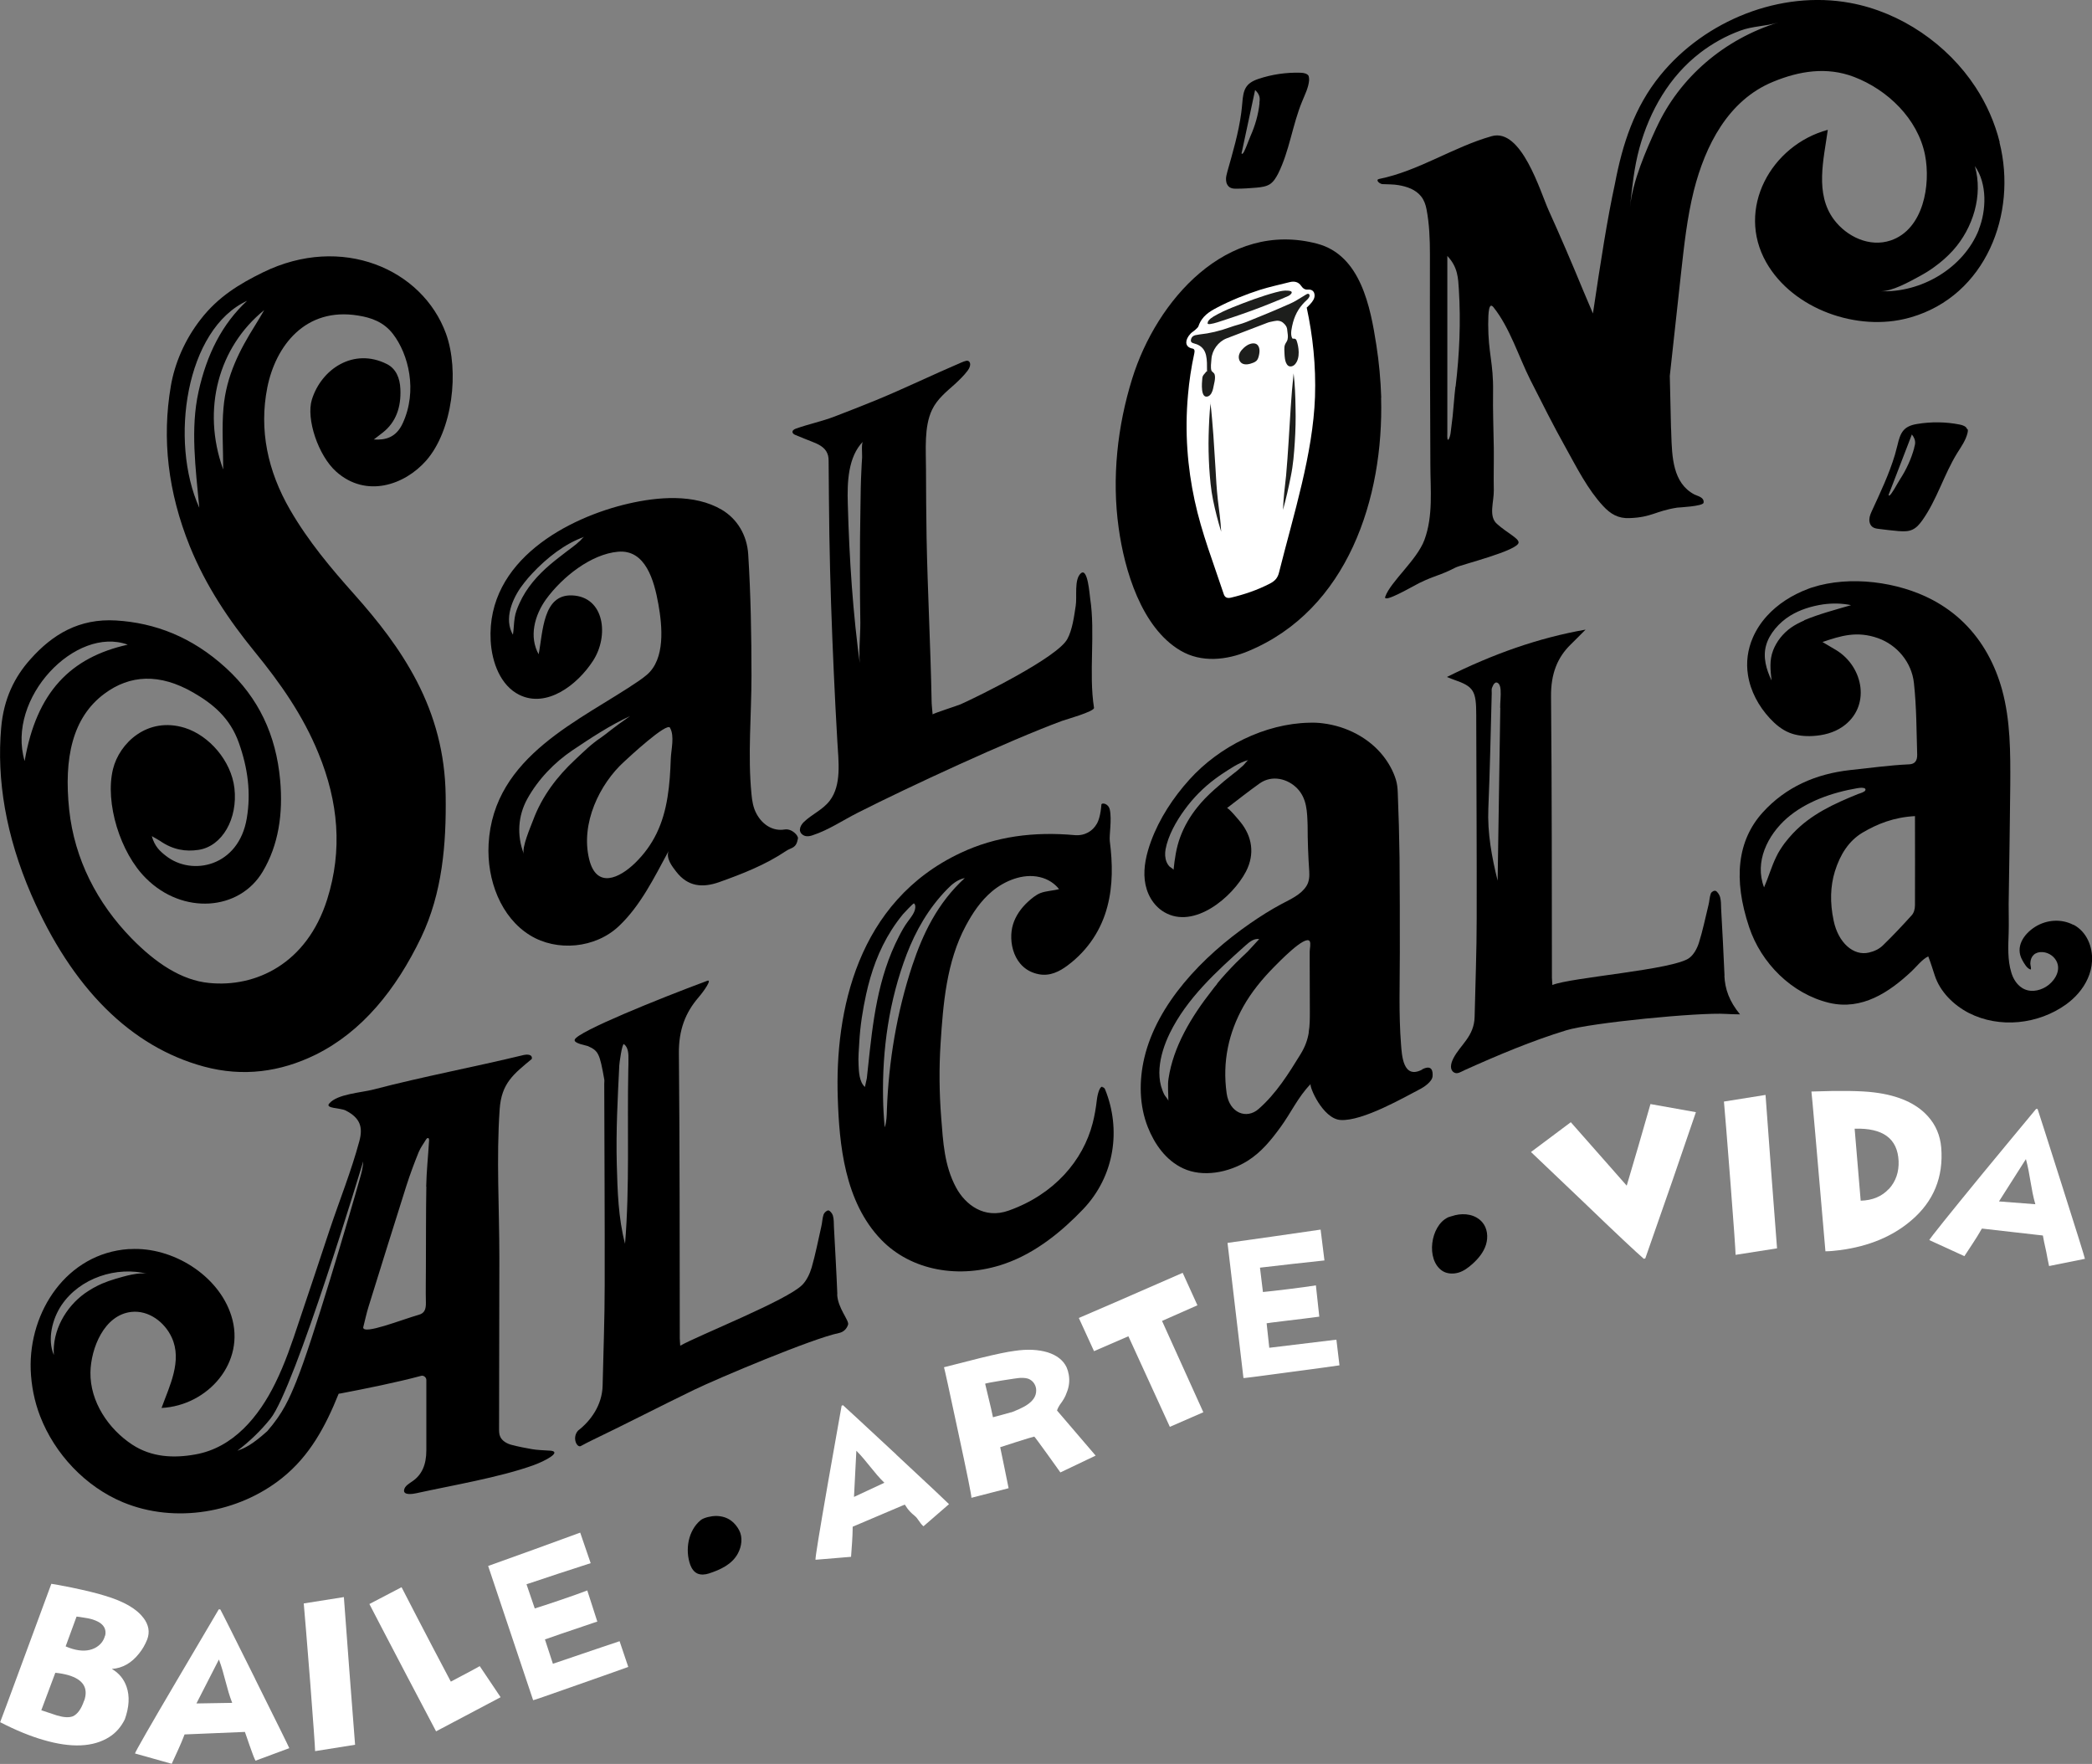 <svg xmlns="http://www.w3.org/2000/svg" id="Capa_1" data-name="Capa 1" viewBox="0 0 141.81 119.57"><rect x="0" y="0" width="141.81" height="119.57" fill="#808080" stroke="none"/><defs><style>      .cls-1 {        fill: none;      }      .cls-2 {        fill: #1d1e1c;      }      .cls-3 {        fill: #fff;      }    </style></defs><g><path d="M10.29,56.68c.2.7.54,1.01.95,1.33,1.78,1.41,4.95.73,5.49-2.55.29-1.72.07-3.4-.54-5.11-.6-1.7-1.78-2.65-3.08-3.4-2.3-1.33-4.31-1.21-6.04.08-2.16,1.61-2.75,4.35-2.38,7.86.36,3.36,1.9,6.33,4.22,8.71,1.62,1.66,3.38,2.85,5.26,3.03,3.15.32,6.63-1.29,8.01-5.67,1.05-3.33.76-6.6-.59-9.89-1.06-2.6-2.6-4.78-4.34-6.91-1.71-2.1-3.28-4.41-4.38-7.12-1.49-3.69-1.9-7.3-1.29-10.87.26-1.54.95-3.15,2.02-4.52,1.19-1.54,2.64-2.41,4.23-3.19,5.33-2.61,10.8-.23,12.4,4.15.92,2.53.45,6.57-1.34,8.61-1.46,1.66-4.07,2.56-6.1.75-1.22-1.09-2.05-3.58-1.65-4.88.64-2.07,2.83-3.55,5.09-2.41.61.31.88.94.91,1.69.06,1.23-.3,2.25-1.19,2.95-.18.14-.37.29-.61.47.78.05,1.51-.12,1.96-1.1,1.02-2.21.39-4.68-.66-6.05-.63-.82-1.48-1.11-2.36-1.25-3.59-.59-5.6,2.07-6.16,4.88-.57,2.88.03,5.67,1.54,8.28,1.25,2.16,2.79,3.98,4.34,5.72,1.62,1.82,3.1,3.69,4.25,5.9,1.23,2.37,1.92,4.91,1.96,7.74.05,3.33-.23,6.63-1.66,9.63-1.71,3.56-4.02,6.4-7.15,7.95-2.4,1.18-4.93,1.52-7.57.81-4.95-1.34-8.94-5.29-11.71-11.66C.39,56.64-.23,52.84.08,49.33c.17-1.98.92-3.46,1.98-4.64,1.5-1.69,3.31-2.78,5.81-2.63,2.61.16,5.14,1.1,7.46,3.23,2.19,2.01,3.38,4.51,3.66,7.59.21,2.3-.12,4.42-1.18,6.2-1.59,2.68-5.43,2.94-7.91.46-1.75-1.72-2.8-5.13-2.24-7.41.43-1.75,2.33-3.58,4.87-2.79,1.65.52,3.14,2.23,3.36,4.08.24,2.07-.82,3.95-2.44,4.19-.86.13-1.72,0-2.59-.6-.15-.1-.31-.18-.55-.32ZM16.77,20.38c-4.2,1.92-5.29,9.54-3.26,14.04-.25-2.68-.61-5.37-.05-7.88.56-2.53,1.6-4.59,3.31-6.17ZM1.67,51.59c.8-4.67,3.11-7.03,6.99-7.89-3.52-1.29-8.25,3.59-6.99,7.89ZM15.13,31.8c0-1.44-.1-2.83.02-4.16.19-2.18,1.1-3.92,2.14-5.58.21-.34.42-.69.62-1.04-3.09,2.5-4.25,6.71-2.79,10.78Z"></path><path d="M54.23,56.22c0-.19.13-.37.26-.5.55-.53,1.29-.83,1.76-1.45.81-1.07.59-2.65.51-4.03-.09-1.55-.17-3.11-.24-4.66-.14-3.1-.25-6.2-.3-9.3-.01-.84-.02-1.67-.03-2.51l-.02-2.41c0-.21,0-.43-.09-.63-.17-.42-.62-.63-1.01-.78-.38-.15-.76-.3-1.14-.46-.08-.03-.17-.08-.2-.16-.05-.13.09-.23.21-.27.86-.31,1.76-.49,2.62-.82.95-.36,1.9-.74,2.84-1.12,1.94-.8,3.83-1.72,5.75-2.54.27-.11.46-.2.57-.04s0,.42-.13.59c-.25.33-.54.61-.84.89-.58.52-1.22,1.02-1.57,1.76-.55,1.15-.41,2.7-.41,4.03,0,1.54.02,3.09.04,4.63.07,3.67.27,7.36.34,11.03,0,.29.04.59.07.96,0-.06,1.73-.61,1.9-.69,1.25-.56,6.55-3.17,7.23-4.42.34-.62.46-1.53.57-2.26.1-.61-.12-1.77.34-2.19.48-.44.6,1.46.64,1.7.36,2.34-.11,5.07.26,7.41.04.25-1.93.8-2.15.88-3.63,1.34-10.41,4.48-13.86,6.23-1.01.51-1.99,1.18-3.07,1.53-.14.05-.29.08-.44.06s-.31-.12-.38-.27c-.03-.06-.04-.12-.04-.18ZM58.32,45.32c-.14-1,0-2.09,0-3.09-.02-1.17-.03-2.34-.03-3.51,0-1.51.01-3.01.04-4.51.01-.77.02-1.54.06-2.3.01-.3.03-.6.05-.9.01-.19-.06-.97.06-1.08-1.01,1.04-1.08,2.73-1.03,4.24.1,3.7.34,7.42.86,11.16Z"></path><path d="M36.51,44.37c.3-1.54.28-4.09,2.27-4.01,2.21.09,2.51,2.76,1.42,4.43-1.06,1.64-3.14,3.23-5,2.31-1.27-.63-1.86-2.2-1.94-3.67-.29-5.47,5.3-8.36,9.33-9.29,1.99-.46,4.47-.68,6.33.41,1.05.62,1.72,1.72,1.8,3.04.17,2.73.22,5.48.22,8.22,0,2.64-.26,5.4,0,8.02.04.46.12.93.34,1.33.42.78,1.14,1.19,1.89,1.07.51-.09.96.42.92.61-.12.69-.43.59-.8.84-1.41.95-2.98,1.56-4.55,2.12-1.12.39-2.11.31-2.9-.71-.27-.35-.71-.9-.52-1.4-.98,1.81-1.9,3.7-3.37,5.09-1.6,1.51-4.2,1.74-6.02.62-1.97-1.21-2.94-3.74-2.81-6.18.32-6.01,6.28-8.39,10.19-11.07.18-.13.37-.26.54-.41,1.25-1.07,1.05-3.27.78-4.78-.29-1.63-.88-3.73-2.74-3.56-1.81.16-3.76,1.69-4.88,3.23-.76,1.06-1.18,2.53-.48,3.75ZM45.42,49.33c-.22-.39-2.82,2.03-3.1,2.29-1.67,1.51-2.98,4.2-2.38,6.63.5,2.03,2.06,1.27,3.11.25,1.25-1.22,1.91-2.65,2.2-4.47.14-.86.19-1.72.22-2.59.02-.62.27-1.54-.05-2.1ZM35.51,57.88c-.16-.42.47-1.86.63-2.29.6-1.62,1.64-2.97,2.83-4.08.61-.57,1.09-1.06,1.78-1.52.3-.2.8-.65,1.96-1.45-1.35.62-2.67,1.49-3.92,2.33-1.2.81-2.31,1.95-3.05,3.29-.63,1.15-.71,2.47-.24,3.7ZM34.77,43.03c.06-.38.06-.78.12-1.16.05-.34.18-.66.32-.97.48-1.07,1.24-1.91,2.08-2.63.39-.33.79-.63,1.19-.94.2-.15.41-.3.6-.46.08-.07.16-.15.25-.22.07-.07.19-.23.27-.26-1.32.47-2.53,1.42-3.53,2.49-.19.2-.37.41-.54.63-.67.83-1.35,2.2-.86,3.32.03.07.07.14.11.21Z"></path><path d="M116.9,66.15c-.06-1.51-.15-3.04-.23-4.56-.01-.26,0-.52-.07-.78-.04-.15-.19-.38-.3-.42-.11-.04-.28.06-.33.18-.09.24-.09.53-.16.79-.21.86-.39,1.74-.65,2.56-.13.4-.35.79-.64,1.01-1.04.81-8.04,1.32-9.29,1.84-.01-.24-.03-.36-.03-.49-.01-6.35,0-12.69-.06-19.05-.02-1.58.45-2.68,1.33-3.54.34-.33.67-.67,1.01-1.01-3.2.56-6.27,1.65-9.4,3.21.26.1.37.15.49.19,1.33.46,1.5.74,1.5,2.4,0,.1,0,.19,0,.29.01,4.5.04,9,.03,13.49,0,2.23-.09,4.45-.14,6.67-.03,1.33-.97,1.89-1.44,2.81-.2.39-.25.79.05.96.22.13.45-.04.71-.16,2.29-1.03,4.57-1.99,6.89-2.7,1.66-.51,9.04-1.23,10.84-1.11.28.02.55.02.94.03-.73-.89-1.02-1.71-1.06-2.64ZM101.7,47.98c-.06,3.91-.12,7.81-.18,11.72-.4-1.61-.7-3.24-.63-4.91.11-2.59.16-5.2.23-7.8,0-.13-.02-.28.02-.37.07-.14.09-.28.27-.36.24,0,.3.33.31.49.03.41-.03.82-.03,1.23Z"></path><path d="M56.76,87.73c-.06-1.52-.15-3.04-.23-4.56-.01-.26,0-.53-.07-.77-.04-.14-.19-.33-.3-.35-.11-.01-.28.14-.33.27-.09.26-.09.56-.16.84-.21.92-.39,1.86-.65,2.76-.13.44-.35.89-.64,1.18-1.04,1.05-7.02,3.41-8.27,4.12-.01-.24-.03-.37-.03-.49-.01-6.44,0-12.88-.06-19.32-.02-1.6.45-2.78,1.33-3.8.34-.39,1-1.32.55-1.11-3.2,1.19-8.73,3.42-8.94,3.97-.1.26.78.39.89.44.72.32.8.51,1.11,2.25.02.1,0,.19,0,.29.01,4.56.04,9.13.03,13.69,0,2.26-.09,4.52-.14,6.78-.03,1.35-.83,2.41-1.66,3.05-.45.49-.06,1.25.22,1.03.25-.13.5-.27.76-.39,2.29-1.1,4.57-2.28,6.88-3.4,1.66-.8,8.02-3.48,9.82-3.85.28-.06.51-.24.62-.57.08-.29-.7-1.11-.74-2.05ZM42.59,72.52c-.08,3.9.1,7.91-.22,11.79-.46-1.75-.51-3.57-.56-5.38-.06-2.25.06-4.48.17-6.72,0-.09.19-1.53.32-1.43.29.22.31.66.3,1.03,0,.24,0,.47-.01.71Z"></path><path d="M96.41,72.5c-1.31.69-1.38-.97-1.44-1.72-.16-2.05-.08-4.14-.08-6.2,0-2.15,0-4.31-.02-6.46-.02-1.47-.06-2.93-.12-4.39-.01-.3-.04-.6-.13-.89-.18-.58-.49-1.13-.86-1.6-.95-1.2-2.45-2.01-4.1-2.21-.3-.04-.6-.05-.9-.04-3.03.06-6.11,1.62-8.12,3.84-1.13,1.25-2.05,2.67-2.61,4.18-.32.87-.53,1.78-.43,2.65s.54,1.71,1.32,2.17c2.02,1.19,4.63-1.01,5.54-2.75.62-1.2.41-2.38-.36-3.34-.07-.09-.84-1.02-.93-.96.77-.59,1.48-1.15,2.21-1.67.87-.62,1.94-.3,2.55.33.67.69.68,1.6.71,2.52,0,1.04.04,2.08.11,3.11.02.33,0,.69-.19.99-.37.59-1.09.9-1.69,1.22-.73.39-1.44.84-2.12,1.31-3.25,2.25-6.32,5.47-7.18,9.12-.37,1.58-.34,3.24.24,4.7.45,1.13,1.21,2.24,2.39,2.79,1.33.62,3.07.3,4.37-.51.94-.59,1.61-1.43,2.23-2.28.7-.95,1.2-2.07,2.05-2.93-.13.13.81,2.36,2.02,2.44,1.5.1,4.36-1.56,5.46-2.13.17-.09.75-.46.78-.83.03-.33-.03-.82-.71-.47ZM81.69,54.12c-.18.19-.35.38-.51.58-.51.63-.91,1.32-1.18,2.05s-.37,1.47-.45,2.22c0-.06-.21-.18-.26-.22-.1-.1-.17-.22-.22-.34-.1-.26-.11-.55-.06-.84.17-.92.71-1.89,1.29-2.68.57-.79,1.28-1.51,2.09-2.11.13-.1.27-.19.41-.29.55-.36,1.19-.81,1.83-.97-.08.02-.29.31-.36.37-.13.12-.26.23-.39.34-.3.24-.6.47-.89.71-.44.37-.9.77-1.3,1.18ZM82.51,66.69c-.12.14-.24.29-.35.44-1.42,1.81-2.63,3.83-2.95,5.99-.07.45-.01.92-.01,1.52,0-.11-.23-.34-.28-.45-.09-.18-.16-.38-.22-.58-.1-.38-.13-.79-.1-1.19.06-.81.33-1.63.7-2.39,1.16-2.36,3.14-4.16,5.15-5.96.26-.23.58-.48.91-.41-.02,0-.7.77-.78.84-.27.26-.54.51-.8.77-.45.46-.88.92-1.28,1.41ZM88.72,69.98c-.08.49-.24.96-.56,1.48-.8,1.3-1.64,2.66-2.84,3.71-.81.72-1.98.29-2.17-1.06-.3-2.15.14-4.11,1.13-5.88.55-.98,1.28-1.87,2.09-2.69.28-.28,2.11-2.19,2.41-1.74.09.14,0,.53,0,.7v.9c0,1.05.01,2.11.01,3.16,0,.51,0,.97-.08,1.42Z"></path><path d="M74.73,73.7s.06,0,.09.03c.06.04.08.09.1.14,1.07,2.66.67,5.83-1.51,8.11-1.38,1.44-3.17,2.95-5.32,3.69-3.06,1.06-6.33.46-8.35-1.63-2.5-2.58-2.85-6.5-2.95-9.62-.2-5.84,1.3-13.31,8.34-16.61,2.38-1.12,4.97-1.45,7.72-1.2.7.06,1.23-.29,1.5-.77.12-.2.26-.62.31-1.3.01-.14.47-.1.57.34.15.69-.05,1.74,0,2.14.19,1.48.22,3-.17,4.45-.39,1.49-1.27,2.92-2.7,3.98-.52.39-1.18.74-1.94.59-1.74-.33-2.1-2.26-1.75-3.38.17-.56.53-1.09,1.01-1.53.23-.21.52-.46.84-.59.38-.15.87-.16,1.27-.27-.3-.38-.74-.68-1.29-.81-1.19-.29-2.45.29-3.24.95s-1.34,1.5-1.79,2.34c-1.32,2.46-1.54,5.34-1.71,7.97-.11,1.68-.09,3.36.04,5.03s.21,3.26,1.01,4.75c.62,1.15,1.9,2.16,3.57,1.56,3.09-1.1,5.04-3.4,5.69-5.93.13-.51.22-1.03.28-1.56.01-.1.12-.89.37-.91ZM62.04,61.41c0-.06-.03-.12-.08-.17-.04-.05-.7.68-.75.73-.28.34-.54.7-.77,1.06-.88,1.38-1.4,2.87-1.73,4.38-.23,1.05-.4,2.14-.46,3.21-.03.52-.08,1.05-.05,1.57.02.43.04,1.15.43,1.49,0,0,.12-.55.13-.59.03-.25.05-.5.08-.75.32-3.01.64-6.06,2.11-8.89.17-.33.35-.66.58-.97.23-.32.56-.69.51-1.08ZM59.98,76.4c.12-.38.13-.78.14-1.18.12-3.28.67-6.59,1.72-9.77.71-2.13,1.7-4.23,3.56-5.93-.5.1-.87.42-1.18.74-1.29,1.31-2.15,2.85-2.76,4.43-1.2,3.15-1.66,6.46-1.6,9.74.01.66.05,1.31.11,1.97Z"></path><path d="M140.54,62.69c-.78-.41-1.78-.37-2.59.14-.77.49-1.37,1.36-.86,2.26.11.2.33.6.58.63.02-.14-.04-.28-.04-.42.01-.5.34-.8.84-.76.43.03.83.32.98.72.24.63-.24,1.31-.76,1.63-.49.3-1.13.4-1.63.07-.36-.23-.6-.63-.72-1.04-.26-.84-.21-1.78-.18-2.65.02-.65,0-1.31,0-1.96.02-1.36.04-2.72.06-4.08,0-.52.02-1.03.02-1.55.01-.84.02-1.68.03-2.51.01-2.15.02-4.32-.56-6.43-.46-1.65-1.28-3.25-2.6-4.54-.61-.6-1.33-1.12-2.12-1.54-2.31-1.22-5.57-1.67-8.15-.84-.09.03-.19.06-.28.1-1.09.41-2.07,1.04-2.79,1.84-.4.44-.72.93-.95,1.46-.35.8-.47,1.68-.33,2.54.17,1.09.72,2.11,1.48,2.93.38.41.81.77,1.33.98.5.2,1.05.25,1.59.22.71-.04,1.42-.22,2-.62,1.95-1.34,1.45-4.06-.42-5.2-.27-.16-.54-.32-.93-.55,1.24-.42,2.33-.77,3.77-.26,1.26.45,2.28,1.61,2.43,3.05.18,1.66.17,3.24.22,4.84.01.42-.16.64-.53.66-1.35.06-2.67.25-4.02.39-2.33.26-4.36,1.15-5.92,2.87-1.71,1.89-2.02,4.5-.92,7.78.81,2.43,2.88,4.52,5.43,5.13,2.21.52,4.06-.71,5.59-2.15.33-.31.71-.81,1.12-1,.16.41.3.86.44,1.29.36,1.11,1.28,2.01,2.3,2.54,2.09,1.07,4.72.78,6.61-.58.3-.22.58-.47.82-.75.53-.61.89-1.37.93-2.17.06-.98-.36-2.01-1.26-2.48ZM122.3,42.06c-.32.14-.63.3-.9.49-.56.4-.97.94-1.2,1.52-.27.69-.19,1.35-.11,2.06-.36-.75-.6-1.58-.37-2.39.21-.77.88-1.55,1.64-2.01.65-.4,1.42-.64,2.21-.76.65-.09,1.27-.08,1.91.05-1.06.31-2.17.6-3.17,1.02ZM121.53,56.5c-.2.21-.38.43-.56.66-.21.29-.41.59-.56.91-.33.67-.53,1.4-.83,2.08-.66-1.72.23-3.53,1.55-4.69,1.3-1.13,3.07-1.74,4.76-2.03.15-.03.66-.09.55.15-.05.11-.36.2-.48.24-1.63.66-3.21,1.38-4.43,2.68ZM129.81,61.36c0,.27-.08.53-.22.68-.63.7-1.28,1.39-1.96,2.05-.25.24-.58.4-.94.48-1.05.25-2.08-.67-2.39-2.15-.27-1.26-.22-2.37.08-3.35.36-1.16.95-2.07,1.86-2.62,1.03-.61,2.14-1.05,3.57-1.13,0,2.11.01,4.08,0,6.03Z"></path><path d="M93.62,26.96c.19,6.79-2.26,14.38-9.01,17.18-1.46.61-3.17.8-4.59-.04-2.65-1.56-3.8-5.47-4.19-8.32-.47-3.37-.09-6.88.92-10.12,1.64-5.28,6.4-10.76,12.54-9.14,2.95.78,3.61,4.3,4.01,6.88.18,1.15.29,2.35.33,3.56Z"></path><path d="M133.35,29.1c-.06-.2-.3-.28-.5-.32-.95-.19-1.94-.2-2.9-.04-.92.15-1.13.58-1.33,1.45-.05.21-.11.43-.17.64-.39,1.3-.98,2.54-1.55,3.78-.08.18-.17.37-.18.57-.02.2.05.42.21.54.12.09.26.11.41.13.45.06.9.11,1.35.15.32.02.66.04.95-.1.28-.13.48-.37.66-.62,1-1.4,1.47-3.11,2.38-4.58.27-.43.57-.85.69-1.34.02-.09.04-.18.01-.27ZM129.76,30.36c-.21.77-.54,1.48-.97,2.14-.13.2-.24.42-.37.63-.07.12-.15.23-.23.35-.07.1-.25.22-.12-.06.51-1.31,1.01-2.62,1.53-3.97.32.41.22.67.15.92Z"></path><path d="M88.72,5.17c-.09-.19-.34-.23-.55-.24-.97-.03-1.95.11-2.87.42-.89.3-1.02.75-1.09,1.64-.02.22-.04.44-.07.66-.18,1.35-.57,2.67-.94,3.98-.05.19-.11.39-.09.59.01.2.11.41.29.5.13.07.28.07.42.07.45,0,.9-.03,1.35-.07.32-.03.66-.07.92-.24.25-.17.41-.44.55-.71.77-1.54.97-3.31,1.63-4.9.19-.47.43-.93.47-1.43,0-.09,0-.18-.03-.26ZM85.38,6.98c-.08.79-.3,1.54-.62,2.26-.1.22-.17.45-.27.68-.05.13-.11.25-.17.38-.05.11-.22.25-.13-.04.29-1.37.59-2.74.89-4.16.38.36.32.63.29.88Z"></path><path d="M37.38,98.34c-.56-.04-.94-.04-1.33-.11-.46-.08-.92-.17-1.38-.29-.3-.08-.63-.26-.76-.55-.08-.17-.08-.36-.08-.53,0-3.74.02-7.85.02-11.59,0-3.33-.21-6.78.02-10.07.12-1.79.96-2.4,2.18-3.42.06-.33-.35-.31-.53-.27-3.38.82-6.82,1.46-10.19,2.34-.83.22-2.46.3-3.01.95-.31.35.76.29,1.12.48.99.51,1.17,1.14.92,2.07-.55,2.04-1.34,4-2.01,6-.69,2.08-1.38,4.16-2.08,6.23-.47,1.42-.95,2.85-1.62,4.2-1.1,2.23-2.82,4.35-5.4,4.81-1.49.27-2.98.19-4.28-.66-1.62-1.06-2.87-2.92-2.84-4.9.03-1.63.92-3.89,2.77-4.1,1.18-.13,2.26.69,2.74,1.73.73,1.58-.15,3.29-.69,4.78,3.15-.16,5.73-3.1,4.73-6.25-.87-2.76-4-4.68-6.84-4.52-.04,0-.08,0-.12,0-4.18.29-6.77,4.22-6.64,8.17.04,1.08.25,2.15.64,3.16.99,2.56,3.07,4.77,5.61,5.83,3.53,1.47,7.83.73,10.79-1.64,1.88-1.5,2.95-3.51,3.83-5.7.01-.03.07-.02.12-.03,1.68-.32,3.86-.76,5.49-1.2.16-.04.34.11.34.28,0,1.66,0,3.21,0,4.77,0,.99-.31,1.66-.93,2.09-.22.16-.54.32-.58.61-.05.37.61.26.83.21,2.41-.53,5.63-1.07,7.92-1.89.81-.29,1.92-.89,1.22-.99ZM3.65,91.85c-.46-1.06-.1-2.46.52-3.38,1.24-1.84,3.74-2.67,5.87-2.11-.6-.16-1.63.16-2.22.33-.31.09-.61.2-.9.32-.41.18-.8.4-1.17.66-1.3.93-2.21,2.54-2.1,4.17ZM20.11,93.58c-.5,1.23-.92,2.2-1.99,3.43-1.06.95-1.53,1.15-2.03,1.33.82-.62,1.59-1.36,2.24-2.17,1.66-2.04,6.29-17.44,6.29-17.44,0,0,0,.37-.17.96-.8,2.86-3.31,11.37-4.34,13.88ZM28.9,80.44c-.03,1.82-.02,3.66-.03,5.49,0,.79-.02,1.58,0,2.37.01.47-.11.72-.47.82-1.22.35-3.78,1.38-3.78.86.12-.47.22-.95.36-1.4.85-2.73,1.7-5.47,2.57-8.21.25-.78.53-1.53.83-2.27.13-.32.33-.57.5-.86.09-.14.24-.16.2.14-.06,1.02-.17,2.02-.19,3.05Z"></path><path d="M135.55,9.63c-.33-1.32-.89-2.59-1.64-3.73-1.9-2.9-5.06-5.07-8.48-5.7-4.75-.88-9.86,1.19-12.88,4.9-1.77,2.17-2.57,4.68-3.08,7.36-.51,2.34-.96,5.23-1.49,8.79-.22-.53-.45-1.05-.67-1.58-.75-1.82-1.53-3.64-2.34-5.43-.56-1.24-1.83-5.58-3.85-5.01-2.62.74-4.95,2.36-7.63,2.9-.26.05-.03.3.2.35.41.02.77.01,1.11.07.58.1,1.15.29,1.53.76.2.25.31.56.37.88.19.99.23,2.02.23,3.05-.01,4.76.01,9.52.03,14.28,0,1.67.2,3.43-.4,5.07-.51,1.38-2.29,2.82-2.66,3.86-.17.49,1.94-.75,2.31-.93,1.2-.58,1.28-.45,2.46-1.05.36-.19,4.27-1.15,4.27-1.7,0-.29-.76-.63-1.47-1.26-.58-.52-.2-1.47-.21-2.27-.02-.95.01-1.91,0-2.86-.02-1.28-.07-2.55-.05-3.84.03-1.94-.33-2.6-.33-4.56,0-.82.05-1.54.36-1.15,1.11,1.39,1.7,3.34,2.5,4.93.78,1.54,1.55,3.08,2.39,4.58.75,1.35,1.49,2.83,2.54,3.96.5.54,1.02.86,1.81.82,1.51-.06,1.7-.47,3.21-.71.09-.01,1.75-.09,1.79-.33.06-.38-.43-.46-.62-.56-1.47-.77-1.52-2.55-1.57-4.09,0-.14-.01-.3-.02-.47,0-.03,0-.05,0-.05,0-.17-.04-1.59-.08-3.43.25-2.32.51-4.64.76-6.95.21-1.88.41-3.77.87-5.61.77-3.04,2.32-6.13,5.38-7.38,1.77-.73,3.63-1.03,5.47-.33,2.28.87,4.33,2.84,4.82,5.29.4,2.02-.1,5.05-2.33,5.8-1.42.48-2.97-.25-3.84-1.41-1.32-1.76-.69-4.1-.42-6.09-3.84,1.04-6.24,5.35-4.17,8.99,1.81,3.18,6.19,4.71,9.65,3.76.05-.01.1-.03.15-.04,5.08-1.47,7.23-7.02,6.01-11.86ZM98.66,26.2c-.08.67-.12,1.35-.19,2.02-.04.38-.1.77-.14,1.15-.05.32-.26.83-.22-.04,0-3.95,0-7.9,0-11.98.73.77.73,1.54.78,2.26.14,2.23.04,4.43-.22,6.6ZM112.29,8.64c-.73,1.6-1.61,3.6-1.8,5.41.15-1.36.28-2.7.64-4.01.7-2.54,2.04-4.87,4.13-6.47.81-.62,1.72-1.13,2.7-1.49.84-.32,1.75-.29,2.59-.56-3.68,1.14-6.7,3.73-8.26,7.13ZM134.14,15.57c-1.04,2.61-3.91,4.29-6.68,4.17.78.03,1.97-.64,2.65-1.01.35-.19.7-.4,1.02-.64.46-.33.88-.7,1.26-1.12,1.35-1.5,2.05-3.73,1.48-5.71.85,1.19.78,3.02.26,4.31Z"></path></g><path class="cls-1" d="M28.89,77.25c-.17.28-.38.54-.5.86-.3.74-.59,1.49-.83,2.27-.87,2.74-1.72,5.48-2.57,8.21-.14.45-.24.93-.36,1.4,0,.52,2.56-.51,3.78-.86.36-.1.49-.35.47-.82-.02-.8,0-1.58,0-2.37,0-1.83,0-3.67.03-5.49.02-1.03.12-2.03.19-3.05.04-.3-.11-.28-.2-.14Z"></path><g><path class="cls-3" d="M9.72,109.67c-.46-.62-1.33-1.12-2.6-1.5-.57-.18-1.33-.36-2.28-.56-.69-.14-1.15-.22-1.36-.25,0,0-.58,1.56-1.72,4.66-1.14,3.1-1.73,4.68-1.75,4.72,1.05.54,2.02.94,2.92,1.2,1.9.56,3.39.49,4.47-.19.45-.28.8-.68,1.06-1.2.3-.84.34-1.58.12-2.21-.18-.52-.51-.93-1-1.21.72-.05,1.34-.4,1.85-1.05.22-.27.4-.58.55-.95.19-.51.1-1-.27-1.48ZM5.7,115.28c-.19.57-.45.92-.76,1.06-.26.1-.62.08-1.09-.06-.1-.03-.27-.09-.51-.17-.23-.08-.41-.14-.54-.18l.95-2.54c.33.03.62.09.88.16,1.01.3,1.37.87,1.08,1.73ZM7.12,110.87c-.1.38-.33.66-.7.85-.43.21-.93.22-1.51.05-.15-.04-.3-.1-.46-.17l.74-2.02c.13.01.27.04.42.06.23.03.43.07.61.12.72.21,1.02.58.91,1.11Z"></path><path class="cls-3" d="M17.3,113.81c-1.48-2.97-2.27-4.55-2.37-4.72h-.1c-.94,1.6-1.89,3.2-2.83,4.8-1.86,3.16-2.81,4.82-2.85,4.97l2.49.7s.16-.35.44-.96c.34-.75.37-.9.43-1.03l4.09-.17c.04.08.55,1.66.72,1.95l2.29-.85c-.06-.15-.83-1.71-2.31-4.68ZM13.32,115.46s1.51-2.96,1.52-2.97c.38,1,.52,1.98.9,2.94l-2.42.04Z"></path><path class="cls-3" d="M60.77,98.61c-2.28-2.12-3.49-3.24-3.63-3.36l-.09.04c-.3,1.71-.61,3.43-.91,5.14-.59,3.39-.88,5.15-.86,5.3l2.41-.2s.03-.36.07-.99c.05-.77.03-.91.04-1.05l3.53-1.5c.07.06.16.35.67.76.24.19.35.51.6.71l1.73-1.5c-.1-.11-1.29-1.23-3.57-3.35ZM57.89,101.46s.16-3.11.16-3.12c.71.71,1.2,1.5,1.9,2.17l-2.06.96Z"></path><path class="cls-3" d="M139.75,80.27c-1.02-3.22-1.57-4.92-1.63-5.1h-.1c-1.2,1.44-2.4,2.9-3.6,4.35-2.36,2.88-3.57,4.39-3.64,4.54l2.38,1.09s.22-.33.59-.9c.46-.7.51-.85.6-.97l4.13.47c.04.22.11.6.23,1.11.08.44.09.48.19.96l2.43-.49c-.03-.16-.56-1.85-1.58-5.06ZM135.51,81.43s1.81-2.85,1.82-2.86c.29,1.05.34,2.05.64,3.06l-2.45-.19Z"></path><path class="cls-3" d="M21.36,118.7c0-.23-.14-2.17-.33-4.63-.19-2.41-.42-5.22-.44-5.38l2.72-.43c0,.1.74,9.88.76,10.01l-2.7.43Z"></path><path class="cls-3" d="M117.65,85.06c0-.24-.14-2.25-.34-4.8-.19-2.5-.43-5.42-.45-5.59l2.82-.45c0,.11.76,10.26.78,10.4l-2.81.44Z"></path><path class="cls-3" d="M33.93,115.05l-4.37,2.31s-.8-1.53-1.99-3.78c-1.2-2.29-2.5-4.78-2.53-4.85l2.18-1.14s1.7,3.31,3.34,6.4c1.31-.69,1.96-1.04,1.96-1.05l1.41,2.1Z"></path><path class="cls-3" d="M42.6,112.99c-.29.11-1.43.51-3.42,1.21-2.04.72-3.05,1.07-3.04,1.05-1.02-3.03-2.04-6.07-3.05-9.1,2.07-.74,4.15-1.49,6.24-2.26l.71,2.07c-.91.29-3.41,1.11-4.35,1.43l.56,1.64c.57-.17,2.8-.92,3.56-1.22l.68,2.11c-.14.04-.47.16-1.01.34-.53.18-2.43.82-2.54.87l.54,1.65c1.93-.66,4.49-1.52,4.52-1.53l.59,1.75Z"></path><path class="cls-3" d="M90.8,92.55c-.29.05-1.44.2-3.45.47-2.06.28-3.08.41-3.06.39-.36-3.05-.72-6.11-1.08-9.16,2.09-.29,4.19-.59,6.31-.9l.26,2.09c-.92.09-3.42.38-4.37.49l.2,1.65c.57-.05,2.82-.32,3.59-.45l.23,2.12c-.14.02-.47.06-1.01.13-.54.07-2.45.29-2.56.32l.18,1.66c1.95-.24,4.52-.55,4.55-.55l.21,1.76Z"></path><path class="cls-3" d="M71.65,95.62s.04-.16.19-.39c.22-.29.38-.56.46-.81.17-.4.22-.81.15-1.23-.03-.18-.08-.35-.15-.51-.23-.48-.66-.81-1.28-1.01-.63-.19-1.38-.23-2.24-.1-.48.06-1.25.22-2.31.48-.83.21-1.65.42-2.48.63.04.12.36,1.58.96,4.39.61,2.83.91,4.32.9,4.46l2.52-.65s-.56-2.77-.57-2.78c0,0,2.09-.68,2.31-.72.03-.01,1.76,2.41,1.77,2.43l2.39-1.14c-1.67-1.95-2.55-2.97-2.62-3.06ZM68.55,95.73c-.11.04-1.06.29-1.24.34,0-.03-.18-.85-.53-2.27-.01-.05,2.2-.4,2.4-.4.21,0,.44,0,.63.11.26.14.43.43.43.73.02.85-1.04,1.24-1.69,1.5Z"></path><path class="cls-3" d="M79.3,96.72l-2.81-6.14-2.33,1.01-1.03-2.25c.9-.38,3.25-1.4,7.04-3.06l1,2.2-2.4,1.06,2.8,6.19-2.27.99Z"></path><path class="cls-3" d="M106.48,76.07c1.08,1.23,2.34,2.66,3.79,4.3.51-1.7,1.04-3.54,1.61-5.53l3.08.55c-.96,2.83-2.1,6.13-3.43,9.91l-.1.03c-.51-.44-1.88-1.72-4.09-3.85-2.26-2.15-3.44-3.28-3.56-3.39l2.7-2.02Z"></path><path class="cls-3" d="M131.59,77.79c-.07-.82-.37-1.54-.92-2.14-.78-.86-1.99-1.4-3.63-1.6-.86-.11-2.28-.13-4.25-.06.02.08.34,3.69.95,10.83.33,0,.66-.04,1-.08,1.95-.26,3.56-.93,4.83-2.02,1.51-1.29,2.18-2.94,2.02-4.93ZM128.04,80.59c-.47.51-1.11.78-1.91.8l-.41-4.88c1.92-.06,2.91.67,2.98,2.19.03.75-.19,1.38-.65,1.89Z"></path></g><g><path d="M48.51,102.76c-.24,0-.8.1-1.02.29-.85.71-1.06,2.01-.7,3.02.09.24.24.48.48.59.24.11.53.08.78,0,.77-.25,1.57-.61,1.97-1.36.26-.48.34-1.1.08-1.58s-.72-.96-1.59-.96Z"></path><path d="M98.14,82.53c-1.17.56-1.5,2.85-.38,3.61.31.21.73.23,1.09.13s.68-.34.96-.59c.4-.36.76-.79.92-1.31s.1-1.12-.26-1.53c-.46-.52-1.19-.62-1.82-.47-.14.03-.53.16-.53.16Z"></path></g><g><g><path class="cls-3" d="M88.58,20.86c.41,1.9.63,3.92.56,6.04-.14,3.88-1.43,7.89-2.44,11.91-.09.37-.28.57-.6.74-.89.46-1.77.75-2.65.96-.25.06-.41,0-.49-.22-.69-2.09-1.5-4.14-1.98-6.37-.48-2.22-.68-4.63-.45-7.15.08-.93.22-1.87.43-2.83.04-.18.01-.3-.16-.32-.03,0-.06-.02-.1-.03-.38-.14-.38-.56,0-.97.09-.1.21-.16.31-.25.08-.08.2-.17.23-.26.23-.68.74-.99,1.28-1.27.96-.5,1.92-.88,2.88-1.19.67-.21,1.33-.35,2-.52.37-.1.64,0,.81.26.11.15.23.26.46.24.24-.02.42.1.44.36.02.24-.13.45-.31.64-.06.07-.13.13-.23.23Z"></path><path class="cls-2" d="M81.82,25.18s0-.02,0-.03c0-.77.03-1.46-.6-1.77-.11-.06-.25-.08-.37-.13-.11-.04-.16-.14-.1-.3.06-.15.17-.2.28-.23.1-.02.2-.04.29-.05.67-.07,1.35-.23,2.04-.48.37-.14.75-.21,1.12-.36,1-.4,1.99-.81,2.98-1.25.31-.13.61-.34.92-.52.07-.04.15-.1.22-.13.14-.06.22.07.14.22-.04.07-.11.15-.17.2-.21.19-.39.4-.54.63-.18.28-.3.58-.38.87-.09.36-.2.8-.06,1.07.04.07.1.02.17.04.08.02.11.06.14.15.12.34.28,1.17-.13,1.6-.15.15-.34.16-.45.08-.26-.21-.24-.73-.26-1.1,0-.11,0-.22.05-.34s.14-.21.17-.34c.05-.22,0-.41-.02-.61-.01-.24-.12-.38-.27-.51-.17-.15-.38-.18-.64-.12-.15.04-.3.05-.44.11-.92.35-1.84.7-2.77,1.06-.56.22-.98.8-1.02,1.39-.02.23-.07.61,0,.79.05.11.18.13.22.28.07.27-.05.63-.11.95-.04.18-.14.45-.35.52-.51.17-.41-.91-.38-1.23.02-.22.15-.28.28-.46,0,0,0,0,.01,0Z"></path></g><path class="cls-2" d="M81.86,21.94s0-.13.06-.2c.09-.12.22-.21.35-.29.41-.24.85-.44,1.27-.61.97-.39,1.96-.76,2.92-1.02.22-.06.44-.11.64-.12.14,0,.62-.02.41.23-.1.12-.26.17-.38.22-.18.08-.36.16-.55.23-.77.32-1.55.62-2.33.89-.39.14-.79.27-1.18.4-.35.11-.73.26-1.06.3-.06,0-.12,0-.15-.03Z"></path><path class="cls-2" d="M82.05,27.3c.09.73.14,1.46.2,2.19l.14,2.19c.04.73.08,1.46.16,2.17.09.72.19,1.45.23,2.19-.22-.71-.4-1.41-.55-2.14-.15-.73-.21-1.47-.26-2.2-.04-.73-.06-1.47-.04-2.2.02-.73.05-1.47.13-2.2Z"></path><path class="cls-2" d="M87.69,25.31c.09.77.12,1.55.13,2.33.02.78,0,1.55-.05,2.33-.05.78-.11,1.55-.27,2.32-.15.76-.32,1.52-.53,2.27.03-.78.12-1.55.21-2.32.07-.76.12-1.53.17-2.3.1-1.54.17-3.08.34-4.63Z"></path><path class="cls-2" d="M84.04,23.93c-.14.27-.05.58.15.7s.49.07.76-.04c.08-.03.15-.07.22-.13.09-.09.13-.21.16-.33.04-.16.06-.32.04-.46s-.08-.27-.19-.34c-.11-.07-.27-.07-.43-.02-.1.03-.2.08-.29.15,0,0-.28.19-.42.46Z"></path></g><path class="cls-1" d="M28.89,77.25c-.17.28-.38.54-.5.86-.3.74-.59,1.49-.83,2.27-.87,2.74-1.72,5.48-2.57,8.21-.14.45-.24.93-.36,1.4,0,.52,2.56-.51,3.78-.86.36-.1.49-.35.47-.82-.02-.8,0-1.58,0-2.37,0-1.83,0-3.67.03-5.49.02-1.03.12-2.03.19-3.05.04-.3-.11-.28-.2-.14Z"></path></svg>